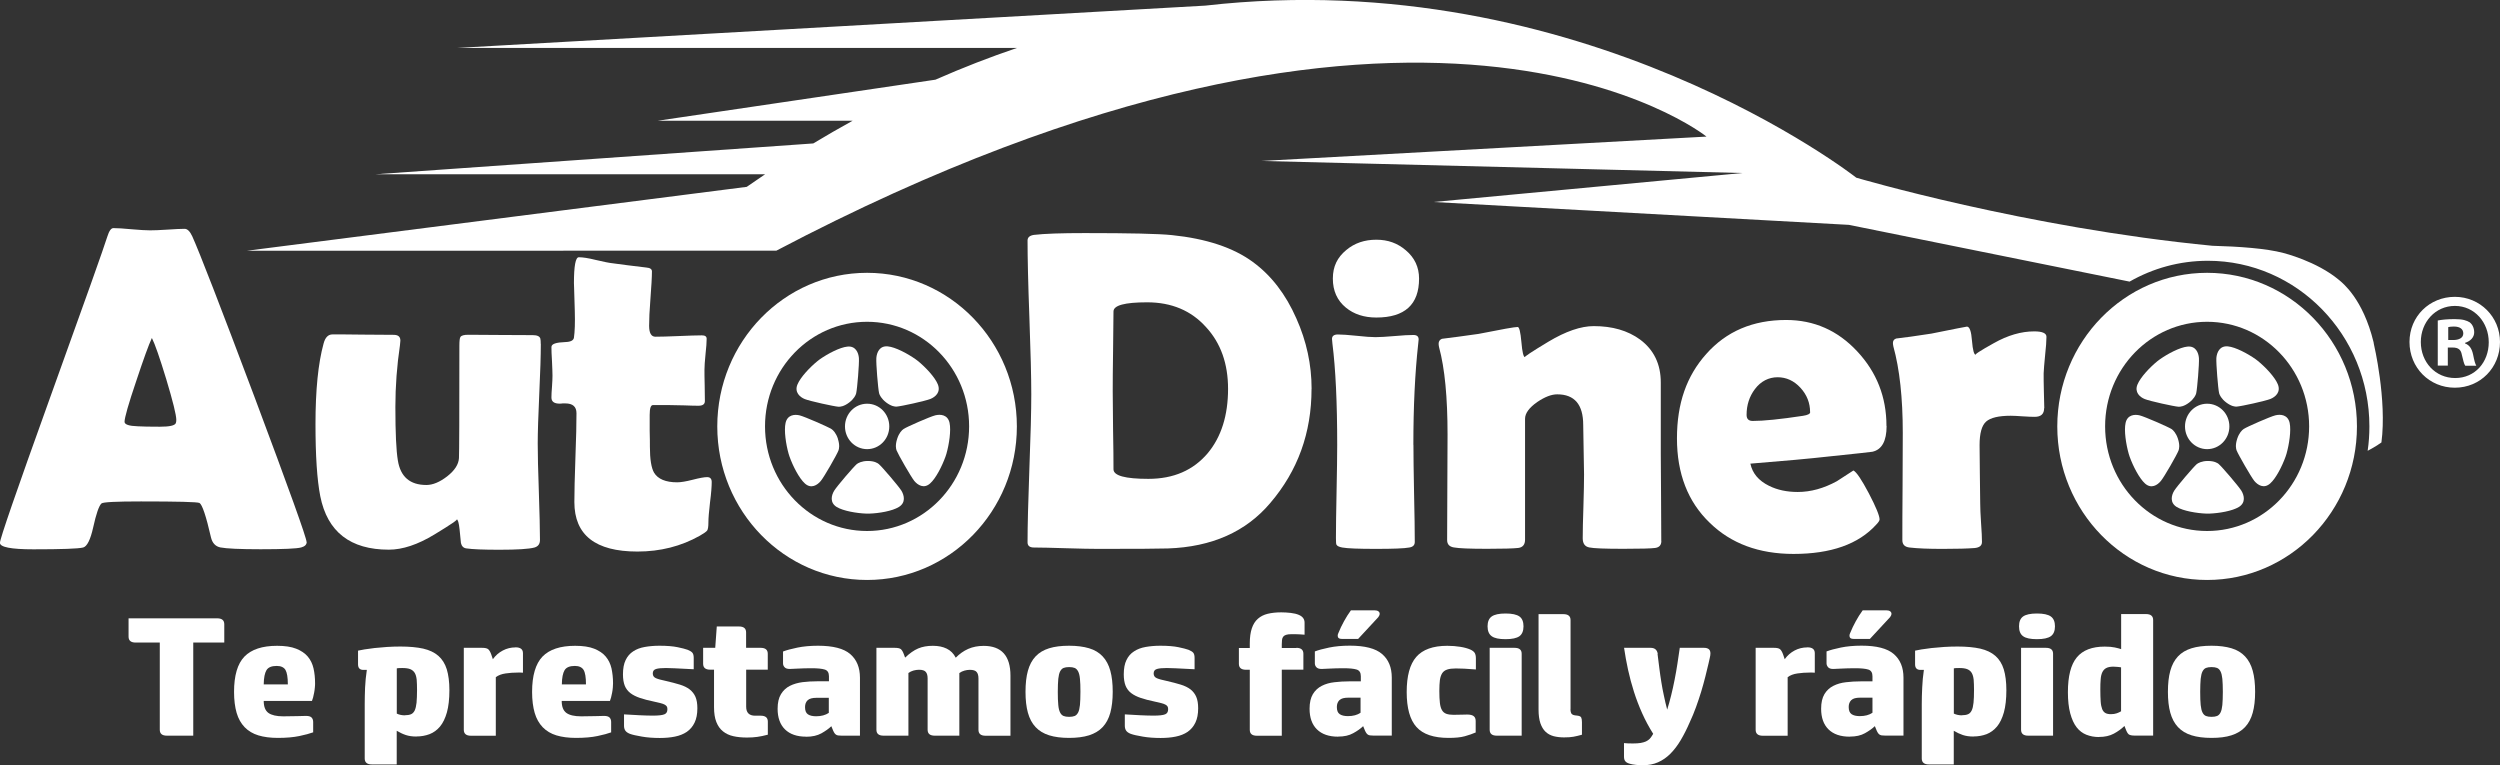 <svg width="245" height="75" viewBox="0 0 245 75" fill="none" xmlns="http://www.w3.org/2000/svg">
<rect x="0" y="0" width="245" height="75" fill="#333333" stroke="none"/>
<g clip-path="url(#clip0_38_5085)">
<path d="M213.441 43.006C213.255 42.433 212.959 42.143 212.821 42.052C212.449 41.818 210.209 40.843 209.699 40.709C209.196 40.581 208.479 40.645 208.307 41.451C208.141 42.193 208.348 43.536 208.617 44.483C208.617 44.497 208.699 44.751 208.706 44.758C209.037 45.684 209.657 46.886 210.216 47.388C210.829 47.932 211.429 47.543 211.766 47.133C212.104 46.723 213.338 44.568 213.496 44.151C213.558 43.995 213.641 43.628 213.441 43.006Z" fill="white"/>
<path d="M210.195 39.111C210.677 39.309 213.062 39.832 213.496 39.861C213.662 39.868 214.027 39.839 214.537 39.451C215.006 39.09 215.192 38.716 215.226 38.546C215.329 38.115 215.536 35.62 215.495 35.09C215.454 34.56 215.178 33.881 214.371 33.966C213.634 34.037 212.449 34.659 211.663 35.217C211.656 35.217 211.442 35.38 211.435 35.387C210.677 36.002 209.761 36.977 209.471 37.684C209.161 38.44 209.706 38.92 210.195 39.111Z" fill="white"/>
<path d="M218.162 39.437C218.672 39.825 219.037 39.861 219.203 39.846C219.637 39.818 222.015 39.295 222.504 39.097C222.993 38.899 223.538 38.433 223.228 37.663C222.945 36.963 222.022 35.981 221.264 35.366C221.264 35.359 221.05 35.21 221.043 35.196C220.25 34.638 219.072 34.016 218.334 33.945C217.528 33.867 217.252 34.539 217.204 35.076C217.17 35.606 217.37 38.094 217.473 38.532C217.514 38.694 217.687 39.076 218.162 39.437Z" fill="white"/>
<path d="M214.13 41.79C214.13 43.02 215.102 44.016 216.301 44.016C217.501 44.016 218.479 43.02 218.479 41.79C218.479 40.56 217.507 39.564 216.301 39.564C215.095 39.564 214.13 40.56 214.13 41.79Z" fill="white"/>
<path d="M216.294 26.736C208.189 26.736 201.614 33.479 201.614 41.79C201.614 50.101 208.189 56.837 216.294 56.837C224.399 56.837 230.981 50.101 230.981 41.79C230.981 33.479 224.406 26.736 216.294 26.736ZM216.294 52.038C210.774 52.038 206.301 47.451 206.301 41.783C206.301 36.115 210.781 31.535 216.294 31.535C221.808 31.535 226.295 36.122 226.295 41.783C226.295 47.444 221.822 52.038 216.294 52.038Z" fill="white"/>
<path d="M219.871 42.052C219.727 42.136 219.43 42.433 219.244 43.006C219.044 43.628 219.127 43.988 219.189 44.144C219.354 44.56 220.588 46.709 220.919 47.126C221.257 47.536 221.863 47.925 222.477 47.38C223.042 46.886 223.655 45.677 223.986 44.751C223.986 44.744 224.076 44.49 224.076 44.476C224.344 43.529 224.544 42.186 224.386 41.444C224.207 40.638 223.497 40.575 222.987 40.702C222.477 40.829 220.237 41.811 219.871 42.044" fill="white"/>
<path d="M217.445 45.479C217.314 45.373 217.004 45.175 216.37 45.175C215.777 45.175 215.419 45.38 215.288 45.479C214.957 45.762 213.351 47.642 213.069 48.094C212.793 48.547 212.628 49.26 213.317 49.684C213.958 50.073 215.267 50.299 216.225 50.334H216.501C217.466 50.299 218.769 50.08 219.41 49.684C220.099 49.26 219.933 48.547 219.658 48.094C219.375 47.642 217.769 45.762 217.438 45.479" fill="white"/>
<path d="M82.119 43.006C81.933 42.433 81.637 42.143 81.492 42.052C81.127 41.818 78.887 40.843 78.377 40.709C77.874 40.581 77.164 40.645 76.985 41.451C76.819 42.193 77.019 43.536 77.288 44.483C77.288 44.497 77.371 44.751 77.377 44.758C77.708 45.684 78.322 46.886 78.887 47.388C79.493 47.932 80.1 47.543 80.438 47.133C80.775 46.723 82.009 44.568 82.168 44.151C82.23 43.995 82.312 43.628 82.112 43.006" fill="white"/>
<path d="M78.873 39.111C79.356 39.309 81.747 39.832 82.174 39.861C82.34 39.868 82.705 39.839 83.215 39.451C83.691 39.09 83.87 38.716 83.904 38.546C84.008 38.115 84.214 35.62 84.173 35.09C84.132 34.56 83.849 33.881 83.05 33.966C82.312 34.037 81.127 34.659 80.334 35.217C80.334 35.217 80.114 35.38 80.114 35.387C79.356 36.002 78.439 36.977 78.149 37.684C77.839 38.44 78.391 38.92 78.873 39.111Z" fill="white"/>
<path d="M86.84 39.437C87.35 39.825 87.716 39.861 87.881 39.846C88.308 39.818 90.693 39.295 91.182 39.097C91.672 38.899 92.216 38.433 91.906 37.663C91.624 36.963 90.7 35.981 89.942 35.366C89.942 35.359 89.721 35.21 89.714 35.196C88.922 34.638 87.743 34.016 87.006 33.945C86.199 33.867 85.924 34.539 85.882 35.076C85.841 35.606 86.048 38.094 86.151 38.532C86.186 38.694 86.372 39.076 86.84 39.437Z" fill="white"/>
<path d="M82.808 41.79C82.808 43.02 83.78 44.016 84.98 44.016C86.179 44.016 87.15 43.02 87.15 41.79C87.15 40.56 86.186 39.564 84.98 39.564C83.773 39.564 82.808 40.56 82.808 41.79Z" fill="white"/>
<path d="M84.973 26.736C76.868 26.736 70.293 33.479 70.293 41.79C70.293 50.101 76.868 56.837 84.973 56.837C93.078 56.837 99.653 50.101 99.653 41.79C99.653 33.479 93.078 26.736 84.973 26.736ZM84.973 52.038C79.452 52.038 74.972 47.451 74.972 41.783C74.972 36.115 79.445 31.535 84.973 31.535C90.5 31.535 94.973 36.122 94.973 41.783C94.973 47.444 90.493 52.038 84.973 52.038Z" fill="white"/>
<path d="M88.543 42.052C88.398 42.136 88.102 42.433 87.922 43.006C87.723 43.628 87.805 43.988 87.867 44.144C88.033 44.56 89.266 46.709 89.597 47.126C89.935 47.536 90.541 47.925 91.148 47.38C91.713 46.886 92.326 45.677 92.657 44.751C92.657 44.744 92.747 44.49 92.747 44.476C93.016 43.529 93.216 42.186 93.057 41.444C92.885 40.638 92.168 40.575 91.658 40.702C91.148 40.829 88.908 41.811 88.543 42.044" fill="white"/>
<path d="M86.124 45.479C85.993 45.373 85.683 45.175 85.048 45.175C84.449 45.175 84.097 45.38 83.966 45.479C83.635 45.762 82.023 47.642 81.747 48.094C81.471 48.547 81.306 49.26 81.995 49.684C82.636 50.073 83.939 50.299 84.904 50.334H85.179C86.144 50.306 87.454 50.08 88.088 49.684C88.784 49.26 88.612 48.547 88.343 48.094C88.06 47.642 86.454 45.762 86.124 45.479Z" fill="white"/>
<path d="M30.056 53.105C30.056 53.374 29.877 53.55 29.519 53.649C29.091 53.769 27.761 53.826 25.542 53.826C23.495 53.826 22.186 53.762 21.6 53.649C21.117 53.55 20.807 53.218 20.676 52.667C20.194 50.561 19.815 49.437 19.546 49.289C19.319 49.19 17.409 49.14 13.819 49.14C11.393 49.14 10.097 49.204 9.945 49.338C9.697 49.564 9.428 50.349 9.132 51.684C8.863 52.893 8.532 53.557 8.146 53.656C7.664 53.776 6.037 53.833 3.267 53.833C1.089 53.833 -0.007 53.621 -0.007 53.197C-0.007 52.815 1.606 48.144 4.831 39.182C8.326 29.486 10.221 24.157 10.517 23.189C10.69 22.63 10.889 22.355 11.11 22.355C11.496 22.355 12.096 22.39 12.902 22.468C13.708 22.538 14.308 22.574 14.708 22.574C15.107 22.574 15.659 22.552 16.41 22.503C17.161 22.453 17.72 22.425 18.092 22.425C18.367 22.425 18.609 22.666 18.836 23.146C19.532 24.68 21.572 29.938 24.956 38.942C28.347 47.995 30.043 52.716 30.043 53.112M14.88 33.132C14.577 33.776 14.074 35.168 13.357 37.323C12.585 39.599 12.206 40.942 12.206 41.338C12.206 41.599 12.633 41.748 13.488 41.776C13.929 41.804 14.659 41.818 15.672 41.818C16.617 41.818 17.134 41.705 17.23 41.465C17.258 41.394 17.278 41.288 17.278 41.154C17.278 40.673 16.948 39.338 16.293 37.161C15.652 35.055 15.183 33.712 14.887 33.125" fill="white"/>
<path d="M53 33.719C53 34.8 52.952 36.419 52.849 38.589C52.752 40.751 52.697 42.37 52.697 43.451C52.697 44.532 52.731 46.08 52.807 48.193C52.876 50.299 52.917 51.875 52.917 52.914C52.917 53.31 52.738 53.55 52.38 53.656C51.836 53.805 50.684 53.875 48.934 53.875C47.383 53.875 46.301 53.833 45.688 53.741C45.412 53.699 45.24 53.522 45.171 53.211C45.123 52.773 45.081 52.335 45.04 51.897C44.971 51.225 44.868 50.886 44.743 50.886C44.943 50.886 44.22 51.381 42.579 52.377C40.939 53.374 39.45 53.868 38.106 53.868C34.33 53.868 32.083 52.123 31.387 48.631C31.07 47.006 30.918 44.652 30.918 41.564C30.918 38.235 31.18 35.599 31.711 33.669C31.869 33.069 32.158 32.772 32.586 32.772C33.248 32.772 34.247 32.772 35.584 32.793C36.928 32.807 37.92 32.814 38.575 32.814C39.023 32.814 39.237 32.998 39.237 33.38C39.237 33.479 39.223 33.634 39.195 33.839C38.899 35.832 38.747 37.853 38.747 39.889C38.747 42.44 38.83 44.179 38.989 45.119C39.244 46.723 40.174 47.529 41.787 47.529C42.414 47.529 43.096 47.246 43.834 46.674C44.564 46.101 44.943 45.508 44.978 44.893C45.005 44.356 45.019 40.681 45.019 33.882C45.019 33.401 45.054 33.118 45.123 33.026C45.212 32.878 45.467 32.807 45.895 32.807C46.597 32.807 47.645 32.814 49.051 32.828C50.457 32.836 51.511 32.843 52.208 32.843C52.635 32.843 52.883 32.956 52.952 33.175C52.98 33.288 52.993 33.465 52.993 33.705" fill="white"/>
<path d="M69.748 47.225C69.748 47.663 69.7 48.334 69.583 49.225C69.479 50.115 69.424 50.773 69.424 51.19C69.424 51.607 69.383 51.875 69.3 51.995C69.21 52.108 68.976 52.278 68.59 52.497C66.75 53.536 64.71 54.052 62.47 54.052C58.348 54.052 56.288 52.434 56.288 49.204C56.288 48.243 56.322 46.787 56.391 44.85C56.467 42.914 56.495 41.458 56.495 40.497C56.495 39.853 56.129 39.535 55.406 39.535H55.13C55.006 39.557 54.909 39.557 54.854 39.557C54.31 39.557 54.041 39.359 54.041 38.963C54.041 38.73 54.055 38.369 54.096 37.889C54.13 37.408 54.144 37.048 54.144 36.815C54.144 36.511 54.124 36.044 54.096 35.415C54.055 34.786 54.041 34.32 54.041 34.009C54.041 33.698 54.496 33.556 55.412 33.521C55.929 33.507 56.205 33.358 56.246 33.09C56.329 32.532 56.364 31.648 56.329 30.454C56.274 28.567 56.246 27.669 56.246 27.754C56.246 26.058 56.405 25.21 56.722 25.21C57.108 25.21 57.659 25.294 58.369 25.471C59.175 25.662 59.748 25.775 60.058 25.803C60.788 25.909 61.884 26.044 63.352 26.22C63.711 26.249 63.89 26.376 63.89 26.595C63.89 27.181 63.834 28.058 63.745 29.245C63.648 30.433 63.614 31.323 63.614 31.924C63.614 32.638 63.821 32.998 64.227 32.998C64.731 32.998 65.482 32.977 66.495 32.934C67.508 32.892 68.273 32.864 68.783 32.864C69.1 32.864 69.252 32.977 69.252 33.196C69.252 33.535 69.217 34.037 69.141 34.715C69.073 35.387 69.038 35.889 69.038 36.228C69.038 36.567 69.038 37.09 69.059 37.761C69.066 38.433 69.079 38.949 69.079 39.302C69.079 39.606 68.873 39.762 68.459 39.762C68.177 39.762 67.701 39.755 67.026 39.726C66.357 39.705 65.882 39.698 65.592 39.698H63.986C63.773 39.698 63.669 40.016 63.669 40.659V42.214C63.69 42.921 63.69 43.437 63.69 43.776C63.69 45.006 63.828 45.854 64.096 46.32C64.475 46.949 65.24 47.267 66.364 47.267C66.722 47.267 67.232 47.182 67.894 47.013C68.556 46.843 69.024 46.758 69.3 46.758C69.596 46.758 69.748 46.921 69.748 47.239" fill="white"/>
<path d="M128.531 38.108C128.531 42.412 127.187 46.136 124.485 49.296C122.1 52.115 118.758 53.6 114.457 53.748C113.637 53.776 111.355 53.791 107.634 53.791C106.938 53.791 105.883 53.769 104.477 53.727C103.071 53.684 102.024 53.656 101.327 53.656C100.907 53.656 100.7 53.487 100.7 53.154C100.7 51.55 100.762 49.126 100.88 45.91C101.004 42.68 101.066 40.27 101.066 38.659C101.066 37.048 101.004 34.461 100.88 31.104C100.755 27.747 100.7 25.238 100.7 23.57C100.7 23.266 100.907 23.082 101.327 23.019C102.334 22.899 104.002 22.842 106.31 22.842C110.701 22.842 113.547 22.906 114.843 23.04C118.22 23.386 120.873 24.27 122.783 25.676C124.581 26.991 126.001 28.835 127.042 31.203C128.041 33.436 128.537 35.74 128.537 38.108M120.35 38.108C120.35 35.641 119.633 33.62 118.192 32.058C116.731 30.433 114.808 29.627 112.417 29.627C110.218 29.627 109.122 29.924 109.122 30.524C109.122 31.387 109.109 32.687 109.081 34.419C109.054 36.15 109.047 37.45 109.047 38.313C109.047 39.175 109.06 40.433 109.081 42.136C109.116 43.84 109.122 45.119 109.122 45.988C109.122 46.617 110.267 46.928 112.541 46.928C115.008 46.928 116.945 46.087 118.365 44.405C119.688 42.808 120.35 40.709 120.35 38.108Z" fill="white"/>
<path d="M138.517 43.592C138.517 44.659 138.538 46.257 138.579 48.363C138.627 50.476 138.648 52.066 138.648 53.112C138.648 53.423 138.469 53.6 138.111 53.656C137.628 53.748 136.532 53.79 134.844 53.79C133.155 53.79 132.032 53.748 131.542 53.656C131.232 53.6 131.039 53.508 130.97 53.373C130.936 53.31 130.922 53.098 130.922 52.716C130.922 51.706 130.943 50.193 130.984 48.165C131.025 46.136 131.046 44.61 131.046 43.592C131.046 39.436 130.888 36.136 130.577 33.676C130.55 33.443 130.536 33.281 130.536 33.217C130.536 32.927 130.729 32.779 131.115 32.779C131.501 32.779 132.128 32.821 132.941 32.906C133.762 32.998 134.382 33.04 134.795 33.04C135.209 33.04 135.829 33.005 136.656 32.934C137.483 32.857 138.104 32.828 138.517 32.828C138.862 32.828 139.027 32.977 139.027 33.267C139.027 33.323 139.013 33.464 138.986 33.684C138.669 36.532 138.51 39.839 138.51 43.599M139.069 27.302C139.069 29.846 137.669 31.118 134.878 31.118C133.679 31.118 132.686 30.793 131.901 30.15C131.046 29.45 130.619 28.503 130.619 27.302C130.619 26.1 131.06 25.224 131.942 24.496C132.755 23.817 133.734 23.492 134.878 23.492C136.022 23.492 136.953 23.831 137.766 24.524C138.634 25.252 139.069 26.185 139.069 27.309" fill="white"/>
<path d="M162.812 53.02C162.812 53.416 162.612 53.642 162.212 53.699C161.813 53.755 160.772 53.783 159.09 53.783C157.291 53.783 156.175 53.741 155.747 53.649C155.32 53.564 155.107 53.267 155.107 52.752C155.107 52.066 155.127 51.027 155.175 49.635C155.217 48.249 155.237 47.197 155.237 46.497C155.237 45.96 155.224 45.147 155.196 44.073C155.169 42.998 155.155 42.193 155.155 41.648C155.155 39.648 154.307 38.645 152.605 38.645C152.046 38.645 151.399 38.892 150.654 39.394C149.862 39.952 149.455 40.496 149.455 41.041V52.886C149.455 53.366 149.234 53.642 148.793 53.699C148.29 53.755 147.277 53.783 145.733 53.783C144.072 53.783 142.983 53.741 142.48 53.649C142.039 53.578 141.819 53.338 141.819 52.928C141.819 51.783 141.825 50.066 141.839 47.776C141.853 45.479 141.86 43.748 141.86 42.596C141.86 38.956 141.591 36.093 141.026 34.016C140.998 33.881 140.985 33.775 140.985 33.683C140.985 33.45 141.095 33.288 141.309 33.203C142.205 33.097 143.404 32.934 144.899 32.722C147.167 32.27 148.442 32.044 148.731 32.044C148.89 32.044 149.007 32.531 149.097 33.521C149.179 34.51 149.303 35.005 149.455 35.005C149.303 35.005 150.068 34.496 151.757 33.478C153.446 32.468 154.927 31.959 156.189 31.959C158.008 31.959 159.511 32.39 160.724 33.273C162.081 34.284 162.757 35.684 162.757 37.486V44.483C162.757 45.437 162.764 46.857 162.784 48.751C162.798 50.645 162.805 52.066 162.805 53.013" fill="white"/>
<path d="M184.887 41.748C184.887 43.225 184.419 44.066 183.495 44.271C183.337 44.299 181.862 44.462 179.07 44.751C177.382 44.942 174.873 45.168 171.537 45.437C171.737 46.384 172.344 47.105 173.357 47.606C174.177 48.016 175.121 48.214 176.176 48.214C177.451 48.214 178.726 47.861 180.008 47.161C180.552 46.808 181.09 46.462 181.634 46.108C181.931 46.25 182.434 46.999 183.144 48.342C183.847 49.684 184.198 50.547 184.198 50.907C184.198 51.013 184.095 51.183 183.874 51.409C182.137 53.331 179.429 54.285 175.769 54.285C172.378 54.285 169.635 53.268 167.554 51.232C165.41 49.175 164.342 46.412 164.342 42.963C164.342 39.514 165.293 36.843 167.209 34.694C169.18 32.468 171.792 31.358 175.038 31.358C177.775 31.358 180.097 32.383 182.006 34.433C183.915 36.475 184.873 38.913 184.873 41.733M177.389 40.391C177.389 39.486 177.072 38.687 176.444 38.002C175.81 37.316 175.066 36.97 174.204 36.97C173.343 36.97 172.557 37.359 171.978 38.136C171.441 38.85 171.165 39.691 171.165 40.659C171.165 41.055 171.365 41.253 171.765 41.253C172.819 41.253 174.459 41.09 176.686 40.751C177.154 40.68 177.396 40.56 177.396 40.398" fill="white"/>
<path d="M200.325 39.995C200.325 40.567 200.022 40.85 199.402 40.85C199.133 40.85 198.74 40.836 198.216 40.8C197.7 40.765 197.307 40.744 197.052 40.744C195.873 40.744 195.067 40.935 194.639 41.316C194.212 41.698 193.999 42.461 193.999 43.62C193.999 44.249 194.005 45.203 194.026 46.483C194.047 47.755 194.061 48.716 194.061 49.345C194.061 49.769 194.088 50.398 194.143 51.239C194.205 52.08 194.233 52.709 194.233 53.112C194.233 53.465 193.998 53.656 193.53 53.706C192.848 53.762 191.8 53.791 190.38 53.791C188.96 53.791 187.947 53.748 187.134 53.656C186.658 53.6 186.431 53.359 186.431 52.935C186.431 51.769 186.431 50.009 186.452 47.684C186.465 45.352 186.472 43.599 186.472 42.426C186.472 38.991 186.162 36.164 185.549 33.945C185.521 33.811 185.507 33.698 185.507 33.613C185.507 33.394 185.611 33.245 185.824 33.175C186.61 33.09 187.761 32.927 189.271 32.694C191.524 32.242 192.689 32.008 192.758 32.008C193.02 32.008 193.185 32.468 193.254 33.394C193.33 34.32 193.454 34.779 193.64 34.779C193.44 34.779 194.026 34.39 195.398 33.627C196.762 32.857 198.086 32.475 199.354 32.475C200.146 32.475 200.553 32.652 200.553 33.005C200.553 33.429 200.505 34.03 200.422 34.8C200.339 35.634 200.291 36.235 200.277 36.595C200.277 37.019 200.277 37.585 200.298 38.285C200.325 39.147 200.339 39.719 200.339 39.995" fill="white"/>
<path d="M245 33.514C245 36.023 243.077 37.995 240.575 37.995C238.073 37.995 236.13 36.023 236.13 33.514C236.13 31.005 238.101 29.09 240.575 29.09C243.05 29.09 245 31.061 245 33.514ZM237.24 33.514C237.24 35.486 238.659 37.048 240.61 37.048C242.56 37.048 243.897 35.486 243.897 33.542C243.897 31.599 242.505 29.98 240.582 29.98C238.659 29.98 237.24 31.57 237.24 33.514ZM239.9 35.832H238.901V31.408C239.293 31.33 239.845 31.273 240.555 31.273C241.368 31.273 241.74 31.408 242.05 31.599C242.285 31.789 242.471 32.136 242.471 32.574C242.471 33.054 242.105 33.436 241.575 33.599V33.655C241.995 33.818 242.229 34.136 242.36 34.729C242.491 35.401 242.574 35.669 242.677 35.839H241.595C241.464 35.676 241.389 35.274 241.258 34.758C241.175 34.277 240.92 34.058 240.362 34.058H239.886V35.839L239.9 35.832ZM239.927 33.323H240.403C240.954 33.323 241.402 33.132 241.402 32.68C241.402 32.277 241.113 32.001 240.479 32.001C240.217 32.001 240.031 32.03 239.927 32.058V33.323Z" fill="white"/>
<path d="M55.206 24.573H24.184L73.18 18.312C73.787 17.888 74.386 17.478 74.986 17.075H36.831L79.7 14.057C80.989 13.28 82.278 12.538 83.56 11.831H64.462L91.672 7.809C94.367 6.622 97.034 5.59 99.66 4.7H44.75L118.117 0.551C155.106 -3.654 181.917 17.414 181.917 17.414C181.917 17.414 198.554 22.326 216.818 24.086C219.382 24.157 222.091 24.34 223.772 24.793C223.772 24.793 227.025 25.591 229.231 27.443C229.582 27.74 231.574 29.288 232.608 33.528C232.622 33.577 232.642 33.733 232.642 33.733C232.642 33.733 233.931 39.189 233.38 43.359C233.38 43.359 232.835 43.762 232.029 44.179C232.146 43.401 232.201 42.603 232.201 41.783C232.201 32.835 225.102 25.556 216.37 25.556C213.586 25.556 210.974 26.298 208.699 27.598C204.371 26.722 186.927 23.195 181.193 22.036L140.488 19.796L170.758 16.955L123.63 15.774L167.237 13.386C167.237 13.386 139.634 -8.842 76.082 24.566H55.206V24.573Z" fill="white"/>
<path d="M15.659 62.971H13.295C12.833 62.971 12.599 62.78 12.599 62.392V60.596H21.283C21.745 60.596 21.979 60.787 21.979 61.176V62.971H18.939V72.095H16.355C15.893 72.095 15.659 71.904 15.659 71.516V62.971Z" fill="white"/>
<path d="M30.684 71.77C30.36 71.89 29.912 72.011 29.34 72.131C28.768 72.251 28.065 72.314 27.231 72.314C26.493 72.314 25.859 72.23 25.322 72.067C24.784 71.905 24.336 71.636 23.978 71.269C23.626 70.901 23.357 70.434 23.192 69.869C23.026 69.297 22.937 68.611 22.937 67.805C22.937 66.201 23.275 65.049 23.957 64.342C24.639 63.643 25.701 63.289 27.155 63.289C27.92 63.289 28.54 63.381 29.023 63.572C29.505 63.763 29.884 64.017 30.16 64.342C30.436 64.668 30.622 65.056 30.725 65.501C30.828 65.954 30.877 66.434 30.877 66.957C30.877 67.063 30.877 67.205 30.856 67.374C30.842 67.537 30.821 67.707 30.787 67.876C30.753 68.039 30.718 68.194 30.684 68.35C30.642 68.498 30.608 68.611 30.573 68.689H25.845C25.845 69.254 25.997 69.643 26.307 69.869C26.617 70.088 27.1 70.201 27.761 70.201C28.375 70.201 28.843 70.194 29.16 70.18C29.477 70.166 29.76 70.159 29.994 70.159C30.242 70.159 30.422 70.208 30.532 70.314C30.635 70.42 30.691 70.569 30.691 70.753V71.784L30.684 71.77ZM28.209 67.07C28.209 66.385 28.127 65.911 27.975 65.65C27.817 65.395 27.534 65.261 27.12 65.261C26.617 65.261 26.286 65.395 26.114 65.678C25.949 65.954 25.852 66.42 25.845 67.07H28.209Z" fill="white"/>
<path d="M40.808 72.18C40.408 72.18 40.064 72.131 39.767 72.032C39.471 71.933 39.175 71.791 38.878 71.615V74.915H36.438C35.977 74.915 35.742 74.717 35.742 74.336V69.007C35.742 68.512 35.756 67.975 35.777 67.395C35.804 66.823 35.86 66.236 35.949 65.65H35.611C35.26 65.65 35.088 65.466 35.088 65.106V63.763C35.225 63.727 35.432 63.692 35.715 63.643C35.997 63.6 36.321 63.558 36.7 63.508C37.08 63.466 37.486 63.431 37.92 63.402C38.361 63.374 38.803 63.36 39.251 63.36C40.126 63.36 40.87 63.431 41.477 63.565C42.083 63.706 42.579 63.939 42.958 64.272C43.337 64.604 43.613 65.042 43.785 65.593C43.951 66.144 44.041 66.823 44.041 67.643C44.041 68.505 43.958 69.226 43.799 69.805C43.634 70.385 43.413 70.851 43.124 71.198C42.834 71.544 42.497 71.791 42.097 71.947C41.704 72.095 41.277 72.173 40.815 72.173M39.671 70.095C39.919 70.095 40.126 70.06 40.277 69.996C40.429 69.933 40.553 69.805 40.643 69.622C40.725 69.438 40.787 69.191 40.822 68.865C40.849 68.547 40.87 68.123 40.87 67.607C40.87 67.219 40.856 66.894 40.836 66.618C40.808 66.349 40.746 66.123 40.65 65.954C40.546 65.784 40.401 65.657 40.209 65.579C40.016 65.501 39.754 65.466 39.416 65.466C39.306 65.466 39.202 65.466 39.113 65.473C39.023 65.473 38.947 65.487 38.885 65.501V69.933C39.12 70.046 39.381 70.102 39.671 70.102" fill="white"/>
<path d="M50.519 63.438C51.008 63.438 51.25 63.628 51.25 64.017V65.925C51.16 65.918 51.077 65.911 51.008 65.911H50.746C50.347 65.911 49.947 65.939 49.554 65.996C49.161 66.052 48.837 66.173 48.589 66.363V72.102H46.15C45.688 72.102 45.453 71.904 45.453 71.523V63.487H47.252C47.528 63.487 47.721 63.529 47.831 63.614C47.941 63.699 48.052 63.876 48.148 64.151L48.3 64.604C48.562 64.236 48.886 63.953 49.279 63.748C49.664 63.544 50.078 63.445 50.519 63.445" fill="white"/>
<path d="M59.899 71.77C59.575 71.89 59.127 72.011 58.555 72.131C57.99 72.251 57.287 72.314 56.446 72.314C55.709 72.314 55.068 72.23 54.53 72.067C53.993 71.905 53.545 71.636 53.186 71.269C52.835 70.901 52.566 70.434 52.401 69.869C52.235 69.297 52.145 68.611 52.145 67.805C52.145 66.201 52.49 65.049 53.166 64.342C53.848 63.643 54.909 63.289 56.364 63.289C57.129 63.289 57.749 63.381 58.231 63.572C58.707 63.763 59.093 64.017 59.361 64.342C59.637 64.668 59.823 65.056 59.927 65.501C60.023 65.954 60.078 66.434 60.078 66.957C60.078 67.063 60.071 67.205 60.058 67.374C60.044 67.537 60.023 67.707 59.989 67.876C59.961 68.039 59.92 68.194 59.885 68.35C59.844 68.498 59.809 68.611 59.775 68.689H55.047C55.047 69.254 55.199 69.643 55.509 69.869C55.812 70.088 56.294 70.201 56.963 70.201C57.577 70.201 58.045 70.194 58.362 70.18C58.679 70.166 58.962 70.159 59.196 70.159C59.444 70.159 59.623 70.208 59.734 70.314C59.837 70.42 59.892 70.569 59.892 70.753V71.784L59.899 71.77ZM57.425 67.07C57.425 66.385 57.349 65.911 57.191 65.65C57.032 65.395 56.749 65.261 56.336 65.261C55.84 65.261 55.502 65.395 55.33 65.678C55.164 65.954 55.068 66.42 55.061 67.07H57.425Z" fill="white"/>
<path d="M61.174 70.01C61.698 70.046 62.208 70.074 62.691 70.095C63.18 70.117 63.6 70.131 63.965 70.131C64.531 70.131 64.91 70.088 65.11 70.003C65.309 69.926 65.406 69.756 65.406 69.502C65.406 69.388 65.385 69.304 65.351 69.24C65.309 69.169 65.241 69.113 65.144 69.056C65.041 69 64.91 68.95 64.737 68.908C64.565 68.865 64.345 68.816 64.069 68.752C63.545 68.646 63.097 68.526 62.718 68.399C62.346 68.272 62.029 68.116 61.781 67.926C61.533 67.735 61.346 67.494 61.229 67.205C61.112 66.908 61.05 66.54 61.05 66.088C61.05 65.508 61.14 65.042 61.312 64.689C61.484 64.328 61.733 64.038 62.05 63.834C62.367 63.621 62.746 63.48 63.187 63.402C63.621 63.325 64.103 63.282 64.627 63.282C65.365 63.282 65.957 63.332 66.398 63.424C66.846 63.516 67.17 63.6 67.384 63.678C67.611 63.77 67.763 63.862 67.853 63.968C67.942 64.074 67.984 64.243 67.984 64.477V65.586C67.157 65.544 66.55 65.516 66.157 65.494C65.764 65.48 65.468 65.466 65.268 65.466C64.841 65.466 64.517 65.494 64.303 65.558C64.083 65.622 63.972 65.763 63.972 65.996C63.972 66.229 64.076 66.371 64.283 66.463C64.489 66.555 64.813 66.639 65.248 66.731C65.771 66.851 66.233 66.971 66.626 67.092C67.019 67.212 67.343 67.374 67.591 67.565C67.839 67.763 68.032 68.003 68.156 68.293C68.28 68.583 68.342 68.957 68.342 69.41C68.342 69.975 68.252 70.442 68.066 70.823C67.887 71.198 67.632 71.495 67.308 71.721C66.984 71.94 66.598 72.095 66.143 72.187C65.695 72.279 65.199 72.322 64.662 72.322C64.021 72.322 63.442 72.279 62.911 72.187C62.38 72.095 61.987 72.011 61.739 71.919C61.519 71.834 61.36 71.721 61.278 71.594C61.195 71.466 61.154 71.311 61.154 71.12V70.01H61.174Z" fill="white"/>
<path d="M75.234 72.003C74.862 72.102 74.517 72.173 74.214 72.215C73.911 72.258 73.573 72.279 73.208 72.279C72.705 72.279 72.263 72.237 71.864 72.145C71.471 72.06 71.133 71.897 70.851 71.671C70.568 71.445 70.354 71.141 70.203 70.759C70.051 70.378 69.975 69.89 69.975 69.311V65.628H69.603C69.141 65.628 68.907 65.438 68.907 65.049V63.487H70.093L70.244 61.395H72.422C72.884 61.395 73.118 61.586 73.118 61.975V63.487H74.545C75.007 63.487 75.241 63.678 75.241 64.067V65.628H73.125V69.261C73.125 69.848 73.421 70.138 74.007 70.138H74.552C75.013 70.138 75.248 70.328 75.248 70.717V71.996L75.234 72.003Z" fill="white"/>
<path d="M79.004 72.194C78.101 72.194 77.412 71.954 76.93 71.481C76.447 71.007 76.206 70.329 76.206 69.459C76.206 68.859 76.316 68.385 76.537 68.025C76.757 67.664 77.047 67.395 77.412 67.212C77.777 67.028 78.184 66.915 78.646 66.851C79.107 66.795 79.59 66.766 80.093 66.766H81.237V66.272C81.237 65.918 81.099 65.699 80.823 65.615C80.548 65.53 80.121 65.487 79.549 65.487C79.038 65.487 78.577 65.501 78.17 65.523C77.763 65.544 77.501 65.558 77.391 65.558C77.157 65.558 76.985 65.501 76.888 65.388C76.785 65.275 76.737 65.155 76.737 65.007V63.848C77.088 63.713 77.557 63.586 78.142 63.466C78.728 63.346 79.404 63.282 80.169 63.282C81.63 63.282 82.684 63.551 83.318 64.095C83.953 64.639 84.276 65.409 84.276 66.42V72.095H82.478C82.34 72.095 82.223 72.088 82.133 72.074C82.037 72.06 81.961 72.025 81.899 71.975C81.837 71.926 81.781 71.855 81.733 71.77C81.685 71.685 81.63 71.572 81.582 71.438L81.471 71.169C81.216 71.417 80.892 71.643 80.493 71.869C80.093 72.088 79.597 72.201 79.011 72.201M81.223 68.385H80.024C79.611 68.385 79.321 68.463 79.149 68.625C78.976 68.788 78.894 69.014 78.894 69.297C78.894 69.636 78.983 69.876 79.176 70.003C79.362 70.131 79.631 70.194 79.983 70.194C80.486 70.194 80.892 70.081 81.223 69.862V68.385Z" fill="white"/>
<path d="M94.043 72.095H91.603C91.141 72.095 90.907 71.905 90.907 71.516V66.484C90.907 66.194 90.845 65.982 90.727 65.848C90.61 65.706 90.39 65.636 90.059 65.636C89.887 65.636 89.707 65.664 89.521 65.713C89.342 65.763 89.177 65.841 89.025 65.954V72.095H86.585C86.124 72.095 85.889 71.905 85.889 71.516V63.487H87.688C87.978 63.487 88.17 63.53 88.281 63.614C88.384 63.699 88.494 63.876 88.591 64.151L88.701 64.448C89.142 64.024 89.563 63.727 89.976 63.551C90.39 63.374 90.872 63.289 91.417 63.289C91.961 63.289 92.395 63.381 92.774 63.565C93.153 63.749 93.457 64.046 93.663 64.455C94.029 64.081 94.435 63.791 94.883 63.593C95.331 63.395 95.841 63.296 96.4 63.296C98.15 63.296 99.025 64.272 99.025 66.215V72.102H96.586C96.124 72.102 95.89 71.912 95.89 71.523V66.491C95.89 66.201 95.828 65.989 95.71 65.855C95.593 65.713 95.373 65.643 95.042 65.643C94.87 65.643 94.69 65.671 94.511 65.721C94.332 65.77 94.167 65.848 94.015 65.961V72.102L94.043 72.095Z" fill="white"/>
<path d="M104.774 72.314C104.009 72.314 103.361 72.23 102.816 72.06C102.272 71.89 101.831 71.622 101.486 71.254C101.141 70.887 100.893 70.42 100.735 69.848C100.576 69.275 100.5 68.597 100.5 67.798C100.5 67 100.576 66.3 100.735 65.735C100.893 65.162 101.141 64.696 101.486 64.328C101.831 63.961 102.272 63.699 102.816 63.53C103.361 63.36 104.015 63.282 104.774 63.282C105.532 63.282 106.186 63.367 106.731 63.53C107.275 63.692 107.716 63.961 108.061 64.328C108.406 64.696 108.654 65.162 108.812 65.735C108.971 66.307 109.047 66.993 109.047 67.798C109.047 68.604 108.964 69.275 108.812 69.848C108.654 70.42 108.406 70.887 108.061 71.254C107.716 71.622 107.275 71.883 106.731 72.06C106.186 72.23 105.532 72.314 104.774 72.314ZM105.883 67.798C105.883 67.268 105.869 66.844 105.835 66.526C105.807 66.208 105.745 65.968 105.656 65.798C105.566 65.629 105.456 65.516 105.318 65.459C105.18 65.403 105.001 65.374 104.774 65.374C104.546 65.374 104.367 65.403 104.229 65.459C104.091 65.516 103.981 65.629 103.891 65.798C103.802 65.968 103.747 66.215 103.712 66.526C103.685 66.844 103.664 67.261 103.664 67.798C103.664 68.335 103.678 68.774 103.712 69.092C103.74 69.41 103.802 69.657 103.891 69.827C103.974 69.996 104.091 70.109 104.229 70.166C104.367 70.222 104.546 70.251 104.774 70.251C105.001 70.251 105.18 70.222 105.318 70.166C105.456 70.109 105.566 69.996 105.656 69.827C105.745 69.657 105.8 69.41 105.835 69.092C105.863 68.774 105.883 68.343 105.883 67.798Z" fill="white"/>
<path d="M110.246 70.01C110.77 70.046 111.28 70.074 111.762 70.095C112.251 70.117 112.672 70.131 113.037 70.131C113.602 70.131 113.981 70.088 114.181 70.003C114.381 69.926 114.478 69.756 114.478 69.502C114.478 69.388 114.457 69.304 114.422 69.24C114.388 69.169 114.319 69.113 114.216 69.056C114.112 69 113.981 68.95 113.816 68.908C113.644 68.865 113.423 68.816 113.147 68.752C112.624 68.646 112.176 68.526 111.797 68.399C111.424 68.272 111.107 68.116 110.859 67.926C110.611 67.735 110.425 67.494 110.308 67.205C110.191 66.908 110.129 66.54 110.129 66.088C110.129 65.508 110.218 65.042 110.391 64.689C110.563 64.328 110.811 64.038 111.135 63.834C111.452 63.621 111.831 63.48 112.272 63.402C112.706 63.325 113.189 63.282 113.713 63.282C114.45 63.282 115.043 63.332 115.484 63.424C115.925 63.516 116.256 63.6 116.469 63.678C116.69 63.77 116.848 63.862 116.938 63.968C117.028 64.074 117.069 64.243 117.069 64.477V65.586C116.242 65.544 115.635 65.516 115.243 65.494C114.85 65.48 114.553 65.466 114.354 65.466C113.926 65.466 113.609 65.494 113.389 65.558C113.168 65.622 113.058 65.763 113.058 65.996C113.058 66.229 113.161 66.371 113.368 66.463C113.575 66.555 113.892 66.639 114.333 66.731C114.857 66.851 115.318 66.971 115.711 67.092C116.104 67.212 116.428 67.374 116.676 67.565C116.924 67.763 117.11 68.003 117.234 68.293C117.358 68.583 117.42 68.957 117.42 69.41C117.42 69.975 117.331 70.442 117.145 70.823C116.966 71.198 116.711 71.495 116.387 71.721C116.063 71.94 115.677 72.095 115.222 72.187C114.774 72.279 114.278 72.322 113.74 72.322C113.106 72.322 112.52 72.279 111.99 72.187C111.459 72.095 111.066 72.011 110.818 71.919C110.59 71.834 110.439 71.721 110.356 71.594C110.273 71.466 110.232 71.311 110.232 71.12V70.01H110.246Z" fill="white"/>
<path d="M127.035 63.487C127.497 63.487 127.731 63.678 127.731 64.067V65.629H125.615V72.102H123.175C122.714 72.102 122.479 71.912 122.479 71.523V65.636H122.107C121.645 65.636 121.411 65.445 121.411 65.056V63.501H122.479V63.049C122.479 62.462 122.548 61.975 122.679 61.579C122.81 61.19 123.003 60.872 123.272 60.639C123.534 60.406 123.858 60.243 124.237 60.151C124.616 60.059 125.057 60.01 125.56 60.01C125.87 60.01 126.187 60.031 126.497 60.066C126.808 60.102 127.069 60.166 127.283 60.257C127.655 60.413 127.848 60.667 127.848 61.021V62.201C127.697 62.187 127.573 62.18 127.476 62.173C127.373 62.173 127.276 62.166 127.187 62.158C127.09 62.158 127 62.151 126.904 62.151H126.539C126.325 62.151 126.16 62.173 126.029 62.215C125.905 62.258 125.808 62.321 125.746 62.406C125.684 62.491 125.65 62.597 125.636 62.724C125.622 62.851 125.615 62.992 125.615 63.148V63.501H127.042L127.035 63.487Z" fill="white"/>
<path d="M131.136 72.194C130.233 72.194 129.544 71.954 129.061 71.48C128.579 71.007 128.338 70.328 128.338 69.459C128.338 68.858 128.448 68.385 128.662 68.024C128.882 67.664 129.172 67.395 129.537 67.212C129.895 67.028 130.309 66.908 130.777 66.858C131.239 66.802 131.722 66.773 132.218 66.773H133.362V66.272C133.362 65.918 133.224 65.699 132.948 65.614C132.673 65.53 132.245 65.487 131.673 65.487C131.163 65.487 130.702 65.501 130.295 65.522C129.888 65.544 129.633 65.558 129.516 65.558C129.282 65.558 129.11 65.501 129.006 65.388C128.903 65.275 128.855 65.148 128.855 65.007V63.84C129.206 63.706 129.675 63.579 130.261 63.459C130.846 63.339 131.522 63.275 132.287 63.275C133.748 63.275 134.802 63.544 135.436 64.088C136.077 64.632 136.394 65.402 136.394 66.413V72.088H134.596C134.458 72.088 134.341 72.081 134.251 72.067C134.155 72.053 134.079 72.017 134.017 71.968C133.955 71.919 133.9 71.848 133.851 71.763C133.803 71.678 133.748 71.565 133.7 71.431L133.589 71.162C133.341 71.403 133.017 71.636 132.611 71.855C132.211 72.081 131.722 72.187 131.129 72.187M133.341 68.371H132.142C131.729 68.371 131.439 68.448 131.267 68.611C131.101 68.774 131.012 68.993 131.012 69.282C131.012 69.629 131.101 69.862 131.294 69.989C131.48 70.116 131.749 70.18 132.101 70.18C132.597 70.18 133.01 70.074 133.334 69.848V68.371H133.341ZM131.487 62.611C131.287 62.611 131.163 62.554 131.122 62.441C131.081 62.321 131.088 62.201 131.15 62.066C131.322 61.642 131.508 61.247 131.715 60.879C131.915 60.512 132.142 60.151 132.39 59.812H134.72C134.878 59.812 135.002 59.847 135.085 59.911C135.168 59.975 135.209 60.052 135.209 60.144C135.209 60.257 135.161 60.363 135.078 60.476L133.093 62.618H131.501L131.487 62.611Z" fill="white"/>
<path d="M144.644 71.77C144.32 71.912 143.955 72.039 143.548 72.152C143.142 72.265 142.618 72.314 141.963 72.314C140.502 72.314 139.455 71.961 138.814 71.247C138.173 70.534 137.856 69.396 137.856 67.82C137.856 66.243 138.166 65.099 138.793 64.378C139.42 63.657 140.433 63.289 141.832 63.289C142.294 63.289 142.721 63.325 143.114 63.388C143.507 63.452 143.831 63.544 144.079 63.65C144.307 63.749 144.451 63.869 144.527 63.996C144.603 64.13 144.637 64.307 144.637 64.526V65.607C144.258 65.572 143.886 65.551 143.5 65.53C143.121 65.516 142.839 65.508 142.666 65.508C142.315 65.508 142.032 65.544 141.825 65.615C141.612 65.685 141.446 65.805 141.336 65.975C141.226 66.145 141.15 66.371 141.109 66.653C141.074 66.936 141.054 67.297 141.054 67.728C141.054 68.194 141.074 68.576 141.109 68.88C141.143 69.184 141.212 69.424 141.315 69.594C141.412 69.77 141.557 69.883 141.743 69.954C141.929 70.017 142.17 70.053 142.453 70.053C142.528 70.053 142.625 70.053 142.749 70.046C142.873 70.046 143.004 70.039 143.135 70.039C143.266 70.039 143.39 70.039 143.507 70.032C143.624 70.032 143.714 70.025 143.776 70.025C144.065 70.025 144.279 70.074 144.41 70.173C144.548 70.272 144.617 70.434 144.617 70.668V71.763L144.644 71.77Z" fill="white"/>
<path d="M147.546 62.639C146.905 62.639 146.457 62.547 146.188 62.349C145.919 62.158 145.781 61.833 145.781 61.381C145.781 60.929 145.919 60.604 146.188 60.413C146.457 60.222 146.912 60.123 147.546 60.123C148.18 60.123 148.635 60.222 148.904 60.413C149.172 60.604 149.303 60.929 149.303 61.381C149.303 61.833 149.166 62.158 148.904 62.349C148.635 62.54 148.18 62.639 147.546 62.639ZM149.124 72.095H146.684C146.223 72.095 145.988 71.904 145.988 71.516V63.487H148.428C148.89 63.487 149.124 63.678 149.124 64.067V72.095Z" fill="white"/>
<path d="M153.907 69.48C153.907 69.699 153.942 69.862 154.017 69.954C154.093 70.046 154.252 70.109 154.507 70.123C154.755 70.145 154.907 70.208 154.955 70.307C155.003 70.406 155.031 70.562 155.031 70.774V72.003C154.707 72.095 154.424 72.159 154.19 72.201C153.955 72.244 153.645 72.265 153.273 72.265C152.901 72.265 152.556 72.222 152.253 72.145C151.943 72.06 151.681 71.918 151.467 71.714C151.247 71.509 151.081 71.226 150.957 70.873C150.84 70.519 150.778 70.081 150.778 69.544V60.187H153.218C153.68 60.187 153.914 60.384 153.914 60.766V69.473L153.907 69.48Z" fill="white"/>
<path d="M162.44 64.088C162.502 64.582 162.564 65.063 162.619 65.515C162.674 65.968 162.743 66.413 162.812 66.851C162.881 67.289 162.963 67.728 163.06 68.166C163.15 68.611 163.26 69.07 163.384 69.544C163.522 69.106 163.653 68.632 163.777 68.13C163.901 67.636 164.011 67.127 164.114 66.604C164.218 66.088 164.307 65.558 164.39 65.028C164.473 64.498 164.549 63.982 164.618 63.487H167.002C167.188 63.487 167.34 63.529 167.45 63.607C167.56 63.692 167.622 63.833 167.622 64.031C167.622 64.151 167.602 64.3 167.56 64.469C167.519 64.639 167.478 64.816 167.443 64.992C167.354 65.388 167.243 65.826 167.126 66.3C167.009 66.773 166.871 67.261 166.72 67.77C166.568 68.272 166.396 68.781 166.21 69.296C166.024 69.812 165.817 70.307 165.596 70.781C165.314 71.431 165.017 72.017 164.707 72.54C164.397 73.064 164.059 73.502 163.694 73.869C163.329 74.23 162.929 74.512 162.488 74.703C162.047 74.901 161.551 74.993 160.992 74.993C160.779 74.993 160.558 74.979 160.324 74.958C160.089 74.936 159.883 74.894 159.71 74.844C159.51 74.788 159.366 74.71 159.283 74.604C159.193 74.498 159.152 74.35 159.152 74.152V72.823C159.262 72.83 159.393 72.844 159.559 72.852C159.717 72.852 159.869 72.859 160.02 72.859C160.324 72.859 160.579 72.844 160.786 72.809C160.985 72.774 161.158 72.724 161.302 72.661C161.44 72.597 161.557 72.512 161.654 72.42C161.744 72.329 161.826 72.222 161.902 72.095L162.012 71.912C161.606 71.268 161.247 70.604 160.937 69.911C160.627 69.219 160.358 68.519 160.131 67.805C159.903 67.091 159.71 66.371 159.552 65.65C159.393 64.922 159.262 64.201 159.159 63.487H161.764C162.164 63.487 162.398 63.685 162.46 64.081" fill="white"/>
<path d="M177.12 63.438C177.609 63.438 177.85 63.628 177.85 64.017V65.925C177.761 65.918 177.685 65.911 177.609 65.911H177.347C176.947 65.911 176.548 65.939 176.155 65.996C175.762 66.052 175.438 66.173 175.19 66.363V72.102H172.75C172.288 72.102 172.054 71.904 172.054 71.523V63.487H173.853C174.129 63.487 174.322 63.529 174.432 63.614C174.542 63.699 174.652 63.876 174.749 64.151L174.901 64.604C175.162 64.236 175.486 63.953 175.872 63.748C176.258 63.544 176.672 63.445 177.113 63.445" fill="white"/>
<path d="M181.269 72.194C180.366 72.194 179.677 71.954 179.194 71.48C178.712 71.007 178.471 70.328 178.471 69.459C178.471 68.858 178.581 68.385 178.795 68.024C179.015 67.664 179.305 67.395 179.67 67.212C180.035 67.028 180.442 66.908 180.91 66.858C181.372 66.802 181.855 66.773 182.358 66.773H183.502V66.272C183.502 65.918 183.364 65.699 183.088 65.614C182.813 65.53 182.385 65.487 181.813 65.487C181.303 65.487 180.842 65.501 180.435 65.522C180.028 65.544 179.766 65.558 179.656 65.558C179.422 65.558 179.25 65.501 179.153 65.388C179.057 65.275 179.001 65.148 179.001 65.007V63.84C179.353 63.706 179.822 63.579 180.407 63.459C180.993 63.339 181.669 63.275 182.434 63.275C183.895 63.275 184.949 63.544 185.583 64.088C186.217 64.632 186.541 65.402 186.541 66.413V72.088H184.742C184.605 72.088 184.487 72.081 184.398 72.067C184.308 72.053 184.226 72.017 184.164 71.968C184.102 71.919 184.046 71.848 183.998 71.763C183.95 71.678 183.895 71.565 183.847 71.431L183.736 71.162C183.488 71.403 183.157 71.636 182.764 71.855C182.365 72.081 181.868 72.187 181.283 72.187M183.495 68.371H182.296C181.882 68.371 181.593 68.448 181.427 68.611C181.262 68.774 181.172 68.993 181.172 69.282C181.172 69.629 181.269 69.862 181.455 69.989C181.641 70.116 181.91 70.18 182.261 70.18C182.764 70.18 183.178 70.074 183.502 69.848V68.371H183.495ZM181.641 62.611C181.441 62.611 181.317 62.554 181.276 62.441C181.234 62.321 181.241 62.201 181.303 62.066C181.476 61.642 181.662 61.247 181.868 60.879C182.068 60.512 182.296 60.151 182.544 59.812H184.873C185.039 59.812 185.156 59.847 185.239 59.911C185.321 59.975 185.363 60.052 185.363 60.144C185.363 60.257 185.315 60.363 185.232 60.476L183.247 62.618H181.655L181.641 62.611Z" fill="white"/>
<path d="M193.399 72.18C192.999 72.18 192.655 72.131 192.358 72.032C192.062 71.933 191.765 71.791 191.469 71.615V74.915H189.029C188.568 74.915 188.333 74.717 188.333 74.336V69.007C188.333 68.512 188.347 67.975 188.375 67.395C188.402 66.823 188.45 66.236 188.54 65.65H188.202C187.851 65.65 187.678 65.466 187.678 65.106V63.763C187.816 63.727 188.023 63.692 188.306 63.643C188.588 63.6 188.919 63.558 189.291 63.508C189.663 63.466 190.077 63.431 190.511 63.402C190.945 63.374 191.393 63.36 191.841 63.36C192.717 63.36 193.454 63.431 194.061 63.565C194.667 63.706 195.163 63.939 195.542 64.272C195.921 64.604 196.197 65.042 196.369 65.593C196.535 66.144 196.624 66.823 196.624 67.643C196.624 68.505 196.542 69.226 196.383 69.805C196.218 70.385 195.997 70.851 195.708 71.198C195.418 71.544 195.081 71.791 194.688 71.947C194.295 72.095 193.868 72.173 193.399 72.173M192.255 70.095C192.503 70.095 192.71 70.06 192.861 69.996C193.02 69.933 193.137 69.805 193.227 69.622C193.316 69.438 193.371 69.191 193.406 68.865C193.44 68.547 193.454 68.123 193.454 67.607C193.454 67.219 193.44 66.894 193.42 66.618C193.392 66.349 193.33 66.123 193.233 65.954C193.137 65.784 192.985 65.657 192.792 65.579C192.599 65.501 192.338 65.466 192 65.466C191.89 65.466 191.786 65.466 191.703 65.473C191.614 65.473 191.538 65.487 191.476 65.501V69.933C191.717 70.046 191.979 70.102 192.262 70.102" fill="white"/>
<path d="M199.622 62.639C198.988 62.639 198.534 62.547 198.265 62.349C197.996 62.158 197.865 61.833 197.865 61.381C197.865 60.929 197.996 60.604 198.265 60.413C198.534 60.222 198.988 60.123 199.622 60.123C200.257 60.123 200.711 60.222 200.98 60.413C201.249 60.604 201.387 60.929 201.387 61.381C201.387 61.833 201.249 62.158 200.98 62.349C200.711 62.54 200.257 62.639 199.622 62.639ZM201.201 72.095H198.761C198.299 72.095 198.065 71.904 198.065 71.516V63.487H200.505C200.966 63.487 201.201 63.678 201.201 64.067V72.095Z" fill="white"/>
<path d="M205.701 72.23C205.253 72.23 204.84 72.152 204.461 72.003C204.089 71.855 203.765 71.608 203.503 71.268C203.241 70.929 203.034 70.47 202.882 69.904C202.731 69.339 202.655 68.646 202.655 67.834C202.655 66.264 202.944 65.127 203.53 64.42C204.109 63.72 205.019 63.367 206.26 63.367C206.659 63.367 206.99 63.395 207.252 63.452C207.514 63.508 207.721 63.565 207.872 63.614V60.179H210.312C210.774 60.179 211.008 60.377 211.008 60.759V72.088H209.209C208.92 72.088 208.727 72.046 208.617 71.968C208.513 71.883 208.41 71.707 208.307 71.424L208.196 71.141C207.907 71.431 207.562 71.678 207.156 71.897C206.749 72.116 206.266 72.222 205.701 72.222M207.872 65.402C207.748 65.381 207.617 65.36 207.479 65.353C207.342 65.339 207.224 65.332 207.121 65.332C206.825 65.332 206.59 65.374 206.418 65.466C206.246 65.551 206.122 65.692 206.032 65.869C205.943 66.052 205.887 66.286 205.867 66.568C205.839 66.851 205.832 67.183 205.832 67.572C205.832 68.046 205.846 68.441 205.867 68.752C205.887 69.063 205.943 69.303 206.011 69.487C206.087 69.671 206.191 69.798 206.329 69.876C206.466 69.954 206.646 69.989 206.873 69.989C207.087 69.989 207.273 69.961 207.438 69.904C207.597 69.848 207.741 69.784 207.865 69.706V65.388L207.872 65.402Z" fill="white"/>
<path d="M216.729 72.314C215.964 72.314 215.316 72.23 214.771 72.06C214.227 71.89 213.786 71.622 213.441 71.254C213.097 70.887 212.848 70.42 212.69 69.848C212.531 69.275 212.456 68.597 212.456 67.798C212.456 67 212.531 66.3 212.69 65.735C212.848 65.162 213.097 64.696 213.441 64.328C213.786 63.961 214.227 63.699 214.771 63.53C215.316 63.36 215.971 63.282 216.729 63.282C217.487 63.282 218.142 63.367 218.686 63.53C219.23 63.692 219.672 63.961 220.016 64.328C220.361 64.696 220.609 65.162 220.767 65.735C220.926 66.307 221.002 66.993 221.002 67.798C221.002 68.604 220.926 69.275 220.767 69.848C220.609 70.42 220.361 70.887 220.016 71.254C219.672 71.622 219.23 71.883 218.686 72.06C218.142 72.237 217.487 72.314 216.729 72.314ZM217.838 67.798C217.838 67.268 217.818 66.844 217.79 66.526C217.756 66.208 217.7 65.968 217.611 65.798C217.528 65.629 217.411 65.516 217.273 65.459C217.135 65.403 216.956 65.374 216.729 65.374C216.501 65.374 216.322 65.403 216.184 65.459C216.046 65.516 215.936 65.629 215.846 65.798C215.757 65.968 215.702 66.215 215.667 66.526C215.64 66.844 215.619 67.261 215.619 67.798C215.619 68.335 215.633 68.774 215.667 69.092C215.702 69.41 215.757 69.657 215.846 69.827C215.929 69.996 216.046 70.109 216.184 70.166C216.322 70.222 216.501 70.251 216.729 70.251C216.956 70.251 217.135 70.222 217.273 70.166C217.411 70.109 217.528 69.996 217.611 69.827C217.7 69.657 217.756 69.41 217.79 69.092C217.818 68.774 217.838 68.343 217.838 67.798Z" fill="white"/>
</g>
<defs>
<clipPath id="clip0_38_5085">
<rect width="245" height="75" fill="white"/>
</clipPath>
</defs>
</svg>
